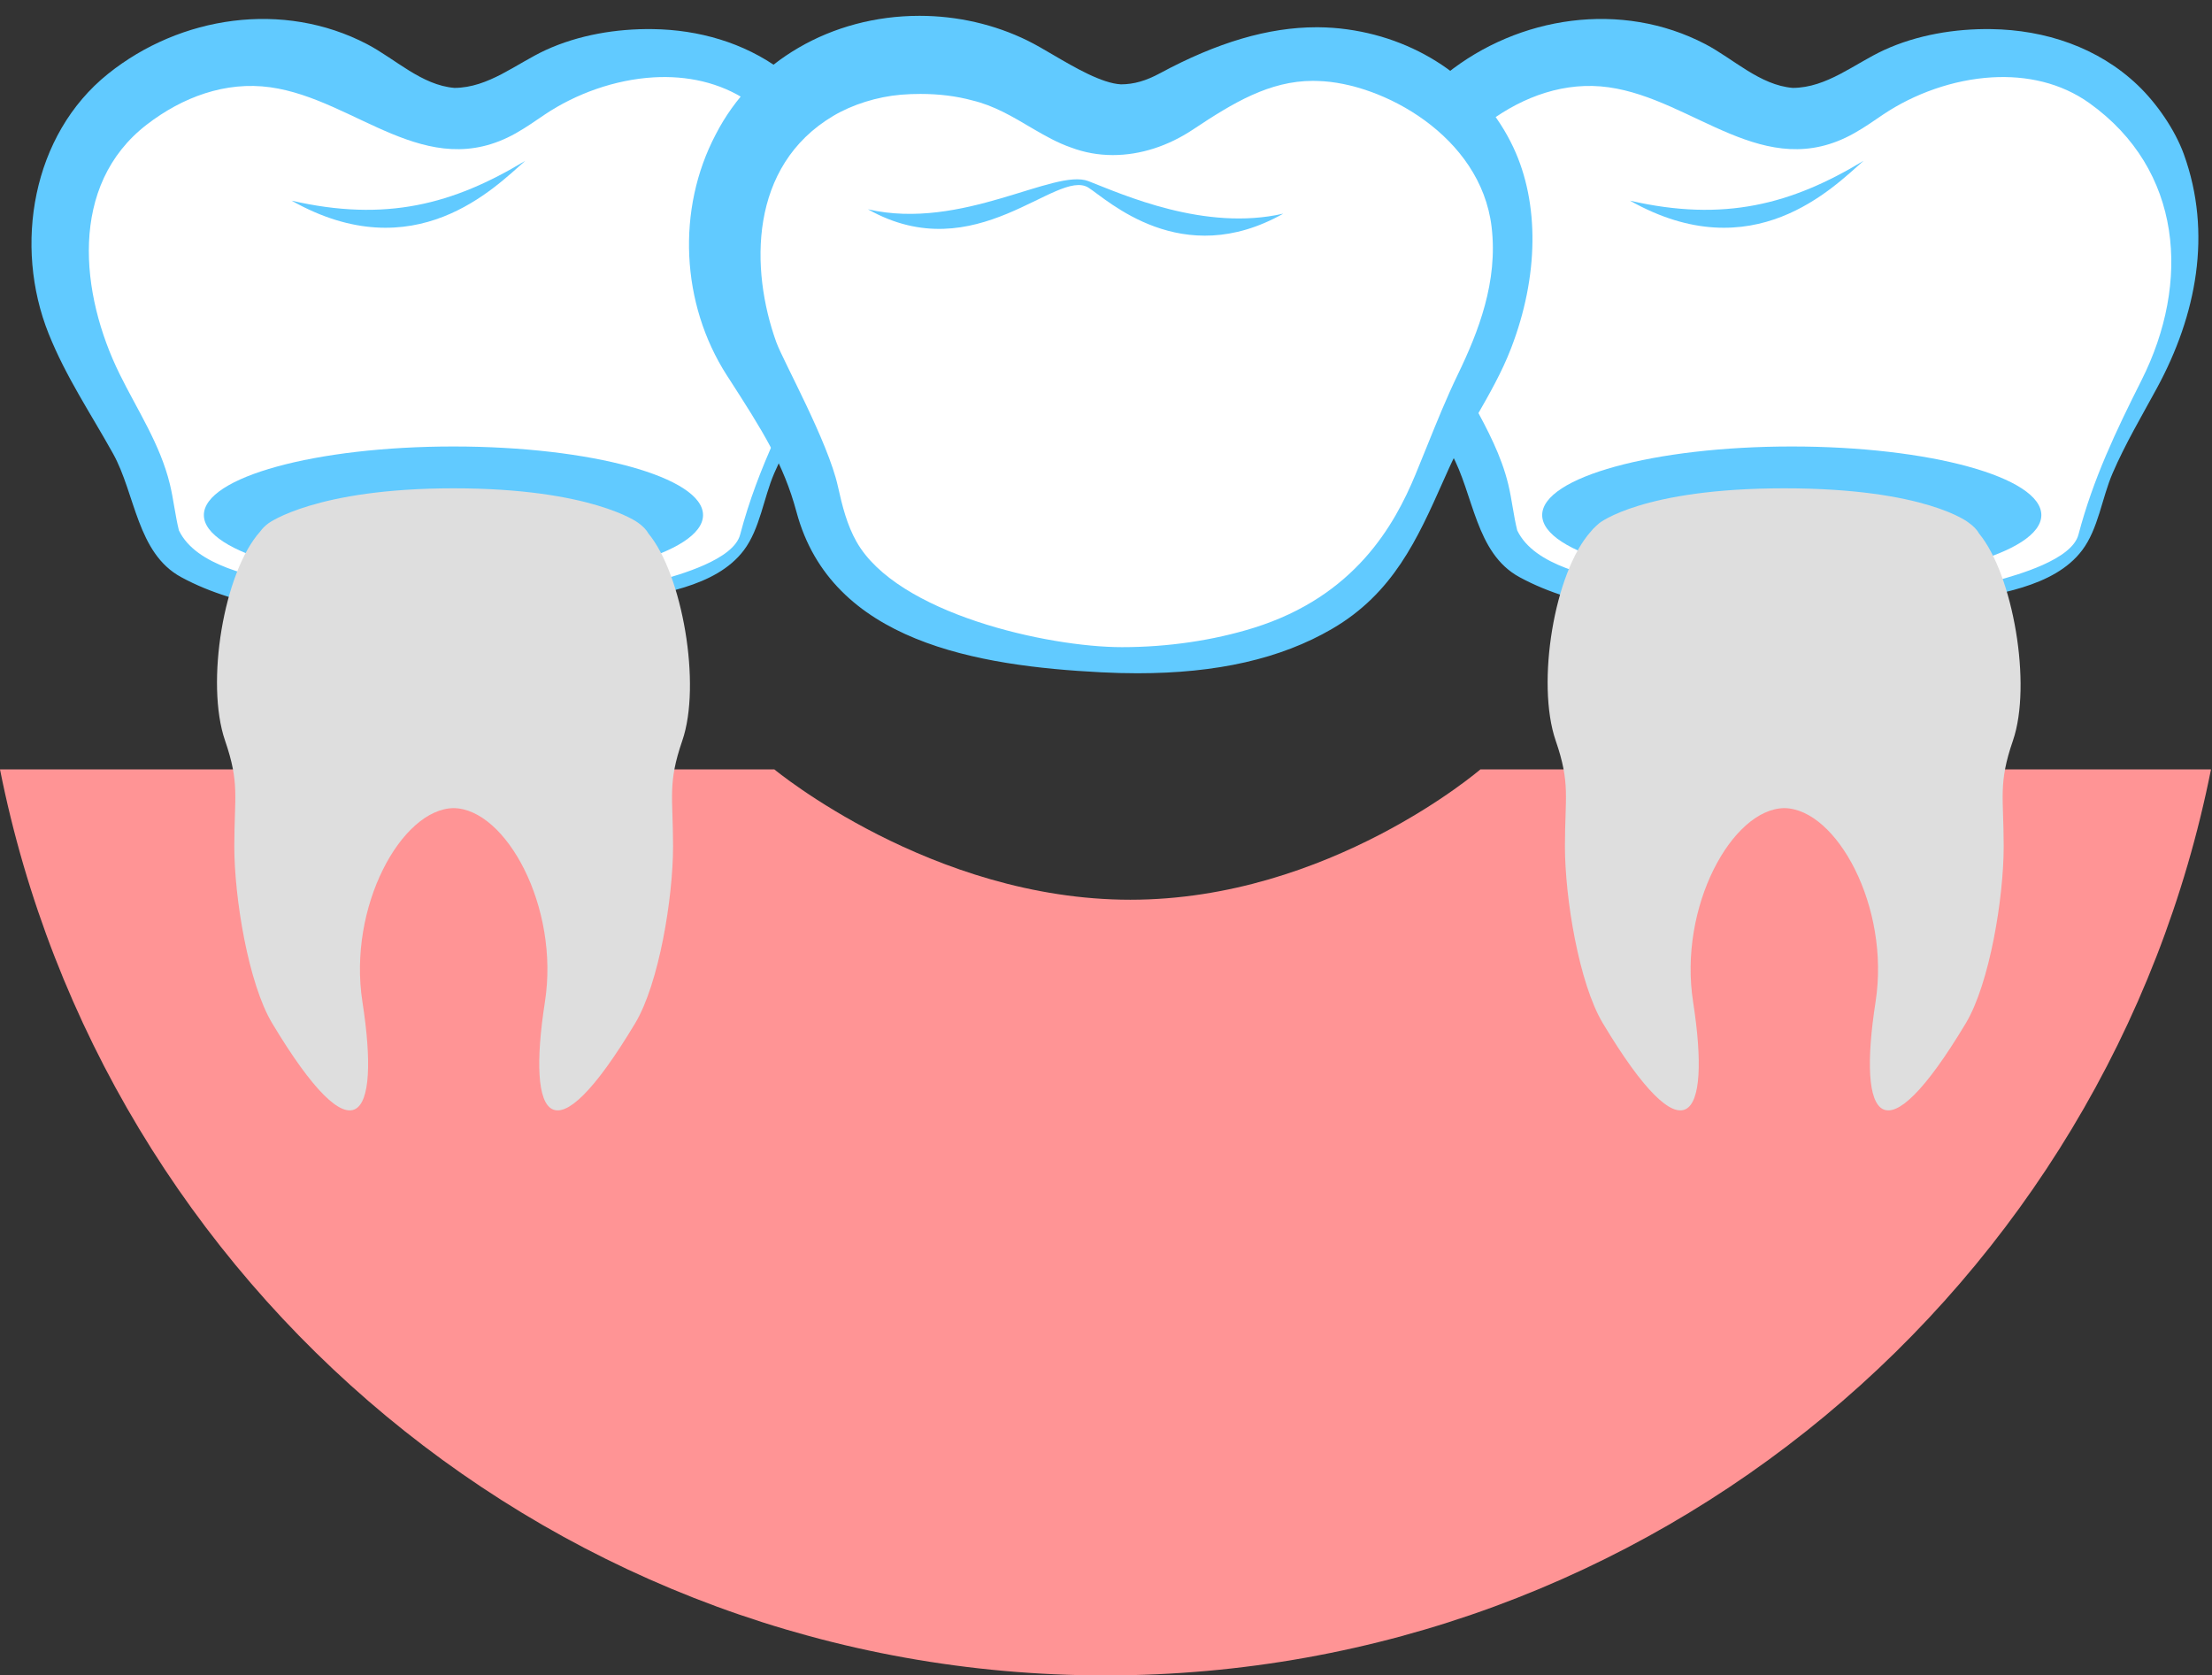 <?xml version="1.0" encoding="UTF-8"?><svg xmlns="http://www.w3.org/2000/svg" xmlns:xlink="http://www.w3.org/1999/xlink" height="169.4" preserveAspectRatio="xMidYMid meet" version="1.0" viewBox="0.0 -1.6 223.7 169.4" width="223.7" zoomAndPan="magnify"><rect x="0.0" y="-1.6" width="223.7" height="169.4" fill="#333333" stroke="none"/><defs><clipPath id="a"><path d="M 0 76 L 223.602 76 L 223.602 167.828 L 0 167.828 Z M 0 76"/></clipPath></defs><g><g clip-path="url(#a)" id="change1_1"><path d="M 0 76.207 C 10.398 128.449 56.496 167.828 111.801 167.828 C 167.102 167.828 213.195 128.449 223.598 76.207 L 149.711 76.207 C 149.711 76.207 134.41 89.387 114.312 89.387 C 94.211 89.387 78.312 76.207 78.312 76.207 L 0 76.207" fill="#ff9495"/></g><g id="change2_1"><path d="M 115.031 65.484 C 113.867 65.484 112.648 65.453 111.406 65.391 C 99.254 64.766 84.871 62.441 81.516 49.914 C 81.051 48.18 80.445 46.523 79.664 44.848 L 78.758 42.91 L 77.711 45.152 C 77.594 45.391 77.48 45.633 77.375 45.875 C 76.965 46.828 76.656 47.867 76.355 48.871 C 75.863 50.512 75.621 52.422 74.688 53.656 C 72.449 56.617 67.742 57.262 63.824 58.02 C 63.164 58.145 62.527 58.266 61.922 58.395 C 58.555 59.109 54.895 59.555 50.051 59.832 C 47.59 59.973 45.355 60.043 43.219 60.043 C 41.566 60.043 39.953 60 38.426 59.914 C 32.691 59.598 24.836 59.164 18.793 55.883 C 16.168 54.457 15.203 51.551 14.184 48.473 C 13.652 46.875 13.105 45.223 12.301 43.777 C 11.648 42.605 10.98 41.473 10.32 40.348 C 8.652 37.516 7.074 34.844 5.848 31.773 C 2.238 22.758 4.637 12.191 11.551 6.648 C 15.84 3.211 21.184 1.316 26.598 1.316 C 30.184 1.316 33.57 2.137 36.656 3.75 C 37.504 4.191 38.34 4.746 39.223 5.336 C 41.25 6.684 43.34 8.074 45.875 8.285 C 48.656 8.277 50.902 6.984 53.07 5.734 C 53.941 5.234 54.762 4.762 55.602 4.375 C 58.484 3.043 61.949 2.34 65.613 2.34 L 66.004 2.344 C 70.336 2.402 74.367 3.594 77.66 5.785 L 78.262 6.188 L 78.832 5.742 C 82.73 2.684 87.762 1 92.992 1 C 96.66 1 100.285 1.832 103.488 3.406 C 104.238 3.777 105.105 4.285 106.023 4.824 C 108.301 6.156 111.133 7.812 113.316 7.926 C 114.82 7.926 116.223 7.531 117.773 6.691 C 123.434 3.641 128.461 2.156 133.141 2.156 L 133.309 2.156 C 134.254 2.164 135.203 2.23 136.125 2.359 C 139.773 2.867 143.211 4.258 146.07 6.379 L 146.68 6.828 L 147.277 6.367 C 151.504 3.113 156.719 1.32 161.957 1.32 C 165.539 1.32 168.918 2.137 172.004 3.75 C 172.852 4.191 173.688 4.746 174.57 5.336 C 176.594 6.684 178.688 8.074 181.219 8.285 C 184.004 8.277 186.246 6.984 188.418 5.734 C 189.285 5.234 190.105 4.762 190.945 4.375 C 193.828 3.043 197.293 2.34 200.961 2.34 L 201.352 2.344 C 206.914 2.418 211.938 4.336 215.504 7.738 C 217.402 9.555 219.094 12.078 219.906 14.324 C 223.129 23.215 220.246 31.641 217.262 37.148 C 216.902 37.805 216.539 38.461 216.176 39.121 C 214.973 41.297 213.723 43.547 212.723 45.871 C 212.309 46.828 212 47.867 211.699 48.871 C 211.211 50.512 210.977 52.473 210.043 53.711 C 207.805 56.672 203.09 57.262 199.168 58.02 C 198.512 58.145 197.871 58.266 197.266 58.395 C 193.898 59.113 190.238 59.555 185.395 59.832 C 182.934 59.973 180.699 60.043 178.562 60.043 C 176.91 60.043 175.297 60 173.77 59.914 C 168.035 59.598 160.18 59.164 154.141 55.883 C 151.512 54.453 150.543 51.547 149.52 48.469 C 149.055 47.059 148.57 45.602 147.91 44.293 L 147.004 42.492 L 146.066 44.406 C 145.918 44.715 145.766 45.023 145.625 45.336 L 145.035 46.656 C 142.504 52.336 140.113 57.699 134.195 61.141 C 129.164 64.062 122.895 65.484 115.031 65.484" fill="#fff"/></g><g id="change3_1"><path d="M 93.082 7.898 C 92.445 7.898 91.785 7.922 91.117 7.977 C 88.703 8.184 86.199 8.969 84.254 10.129 C 75.746 15.191 75.844 25.621 78.512 33.016 C 79.184 34.875 83.738 43.066 84.734 47.57 C 85.184 49.602 85.66 51.484 86.621 53.184 C 90.738 60.465 105.969 63.844 113.465 63.844 C 113.465 63.844 113.465 63.844 113.469 63.844 C 118.098 63.844 122.711 63.164 126.805 61.887 C 137.008 58.699 141.02 51.516 143.145 46.391 C 143.531 45.457 143.91 44.52 144.289 43.582 C 145.27 41.152 146.281 38.641 147.449 36.23 C 149.5 31.98 151.512 26.883 150.844 21.336 C 149.738 12.121 139.766 6.77 133.297 6.59 C 133.113 6.582 132.941 6.578 132.773 6.578 C 128.387 6.578 124.703 8.797 120.68 11.477 C 118.125 13.18 115.312 14.082 112.539 14.082 C 111.086 14.082 109.672 13.828 108.34 13.328 C 106.93 12.84 105.707 12.133 104.629 11.512 L 104.434 11.398 C 102.332 10.152 100.523 9.082 98.348 8.559 C 96.723 8.117 94.957 7.898 93.082 7.898 Z M 115.031 66.484 C 113.852 66.484 112.613 66.453 111.355 66.387 C 98.863 65.746 84.074 63.324 80.551 50.176 C 79.234 45.266 77.043 41.852 73.723 36.691 L 73.512 36.367 C 68.848 29.113 68.402 19.543 72.383 11.992 C 76.176 4.598 84.078 0 92.992 0 C 96.809 0 100.59 0.867 103.93 2.512 C 104.707 2.895 105.594 3.41 106.527 3.961 C 108.711 5.238 111.43 6.828 113.367 6.93 C 114.672 6.926 115.895 6.57 117.301 5.812 C 123.105 2.68 128.289 1.156 133.141 1.156 L 133.309 1.156 C 134.297 1.164 135.289 1.234 136.262 1.371 C 143.75 2.41 150.023 6.875 153.047 13.309 C 155.699 18.949 155.617 26.352 152.816 33.617 C 151.883 36.047 150.59 38.301 149.34 40.48 C 148.359 42.184 147.352 43.941 146.539 45.746 L 145.949 47.062 C 143.352 52.895 140.895 58.402 134.695 62.004 C 129.508 65.02 123.074 66.484 115.031 66.484" fill="#61caff"/></g><g id="change3_2"><path d="M 220.848 13.984 C 219.941 11.492 218.098 8.836 216.191 7.016 C 212.184 3.188 206.812 1.418 201.363 1.344 C 197.711 1.289 193.859 1.93 190.527 3.465 C 187.539 4.844 184.746 7.277 181.305 7.289 C 177.98 7.016 175.312 4.352 172.465 2.863 C 163.988 -1.566 153.586 0.004 146.273 5.867 C 146.168 5.949 146.078 6.047 145.977 6.133 C 147.734 7.402 149.289 8.949 150.562 10.734 C 154.078 8.137 158.301 6.609 162.688 7.227 C 171.34 8.441 178.422 16.965 187.488 11.887 C 188.637 11.242 189.574 10.566 190.449 9.977 C 193.566 7.887 197.512 6.453 201.445 6.223 C 204.934 6.02 208.41 6.762 211.301 8.828 C 220.723 15.57 221.559 26.941 216.57 36.855 C 213.953 42.062 211.691 46.805 210.195 52.457 C 209.531 55.02 203.984 56.539 201.91 57.121 C 198.5 58.074 194.961 58.473 191.441 58.824 C 186.98 59.27 182.457 59.242 177.98 59.004 C 173.477 58.766 168.938 58.477 164.523 57.484 C 161.023 56.695 155.191 55.672 153.438 52.039 C 153.055 50.496 152.902 48.906 152.527 47.363 C 151.816 44.449 150.441 41.879 149.047 39.293 C 148.188 40.797 147.312 42.289 146.527 43.832 C 146.609 43.977 146.691 44.121 146.773 44.266 C 149.047 48.344 149.195 54.336 153.664 56.762 C 159.66 60.02 167.035 60.543 173.715 60.914 C 177.621 61.129 181.547 61.055 185.453 60.832 C 189.484 60.602 193.52 60.215 197.473 59.375 C 201.77 58.461 207.695 57.848 210.566 54.047 C 212.207 51.875 212.574 48.738 213.641 46.27 C 214.922 43.297 216.598 40.469 218.141 37.625 C 222.125 30.277 223.746 21.984 220.848 13.984" fill="#61caff"/></g><g id="change3_3"><path d="M 129.781 20.004 C 121.848 21.828 113.52 18.059 110.078 16.719 C 106.641 15.379 97.301 21.758 87.777 19.566 C 98.699 25.73 106.871 15.355 110.078 17.379 C 111.984 18.586 119.496 25.805 129.781 20.004" fill="#61caff"/></g><g id="change3_4"><path d="M 188.461 14.664 C 185.398 17.34 177.281 25.715 164.836 18.691 C 174.359 20.879 181.184 19.059 188.461 14.664" fill="#61caff"/></g><g id="change3_5"><path d="M 206.441 50.488 C 206.441 54.32 195.141 57.43 181.203 57.43 C 167.262 57.43 155.961 54.32 155.961 50.488 C 155.961 46.656 167.262 43.551 181.203 43.551 C 195.141 43.551 206.441 46.656 206.441 50.488" fill="#61caff"/></g><g id="change3_6"><path d="M 53.117 14.664 C 50.055 17.34 41.938 25.715 29.488 18.691 C 39.012 20.879 45.84 19.059 53.117 14.664" fill="#61caff"/></g><g id="change3_7"><path d="M 71.098 50.488 C 71.098 54.32 59.797 57.43 45.855 57.43 C 31.918 57.43 20.617 54.32 20.617 50.488 C 20.617 46.656 31.918 43.551 45.855 43.551 C 59.797 43.551 71.098 46.656 71.098 50.488" fill="#61caff"/></g><g id="change3_8"><path d="M 78.398 42.719 C 76.988 45.836 75.773 48.973 74.852 52.457 C 74.188 55.02 68.641 56.539 66.566 57.121 C 63.156 58.074 59.613 58.473 56.098 58.824 C 51.637 59.27 47.109 59.242 42.637 59.004 C 38.129 58.766 33.594 58.477 29.18 57.484 C 25.676 56.695 19.848 55.672 18.094 52.039 C 17.711 50.496 17.555 48.906 17.18 47.363 C 16.191 43.305 13.914 39.918 12.094 36.219 C 8.129 28.18 6.898 17.129 14.844 11 C 18.43 8.234 22.801 6.59 27.344 7.227 C 35.992 8.441 43.078 16.965 52.145 11.887 C 53.289 11.242 54.227 10.566 55.102 9.977 C 58.223 7.887 62.164 6.453 66.098 6.223 C 69.457 6.027 72.797 6.723 75.621 8.613 C 76.617 7.422 77.738 6.367 78.949 5.445 C 75.219 2.711 70.652 1.406 66.02 1.344 C 62.363 1.289 58.516 1.93 55.18 3.465 C 52.195 4.844 49.402 7.277 45.957 7.289 C 42.637 7.016 39.969 4.352 37.121 2.863 C 28.641 -1.566 18.242 0.004 10.926 5.867 C 3.234 12.035 1.359 23.262 4.918 32.145 C 6.676 36.527 9.145 40.164 11.43 44.266 C 13.699 48.344 13.852 54.336 18.316 56.762 C 24.316 60.02 31.691 60.543 38.371 60.914 C 42.277 61.129 46.203 61.055 50.105 60.832 C 54.137 60.602 58.176 60.215 62.129 59.375 C 66.426 58.461 72.352 57.848 75.223 54.047 C 76.859 51.875 77.23 48.738 78.293 46.27 C 78.582 45.602 78.895 44.949 79.215 44.297 C 78.953 43.77 78.684 43.242 78.398 42.719" fill="#61caff"/></g><g id="change4_1"><path d="M 65.582 52.359 C 65.371 51.977 65.016 51.609 64.523 51.258 C 64.523 51.254 59.852 47.781 45.879 47.781 C 31.91 47.781 27.16 51.312 27.156 51.312 C 26.797 51.578 26.52 51.855 26.32 52.141 C 22.625 56.242 20.758 67.484 22.762 73.301 C 24.258 77.648 23.695 78.957 23.695 83.984 C 23.695 89.219 25.121 97.867 27.527 101.879 C 35.879 115.801 38.535 111.812 36.652 99.715 C 35.156 90.09 40.609 80.184 45.879 80.121 C 51.148 80.184 56.605 90.09 55.109 99.715 C 53.227 111.812 55.883 115.801 64.234 101.879 C 66.641 97.867 68.066 89.219 68.066 83.984 C 68.066 78.957 67.504 77.648 69 73.301 C 70.953 67.625 69 56.492 65.582 52.359" fill="#dedede"/></g><g id="change4_2"><path d="M 200.148 52.359 C 199.941 51.977 199.586 51.609 199.094 51.258 C 199.09 51.254 194.836 47.781 180.449 47.781 C 166.062 47.781 161.73 51.309 161.73 51.309 C 161.727 51.312 161.09 51.855 160.891 52.141 C 157.191 56.242 155.328 67.484 157.328 73.301 C 158.828 77.648 158.262 78.957 158.262 83.984 C 158.262 89.219 159.688 97.867 162.098 101.879 C 170.445 115.801 173.102 111.812 171.223 99.715 C 169.727 90.09 175.18 80.184 180.449 80.121 C 185.719 80.184 191.172 90.09 189.676 99.715 C 187.797 111.812 190.449 115.801 198.801 101.879 C 201.207 97.867 202.633 89.219 202.633 83.984 C 202.633 78.957 202.07 77.648 203.566 73.301 C 205.52 67.625 203.566 56.492 200.148 52.359" fill="#dedede"/></g></g></svg>